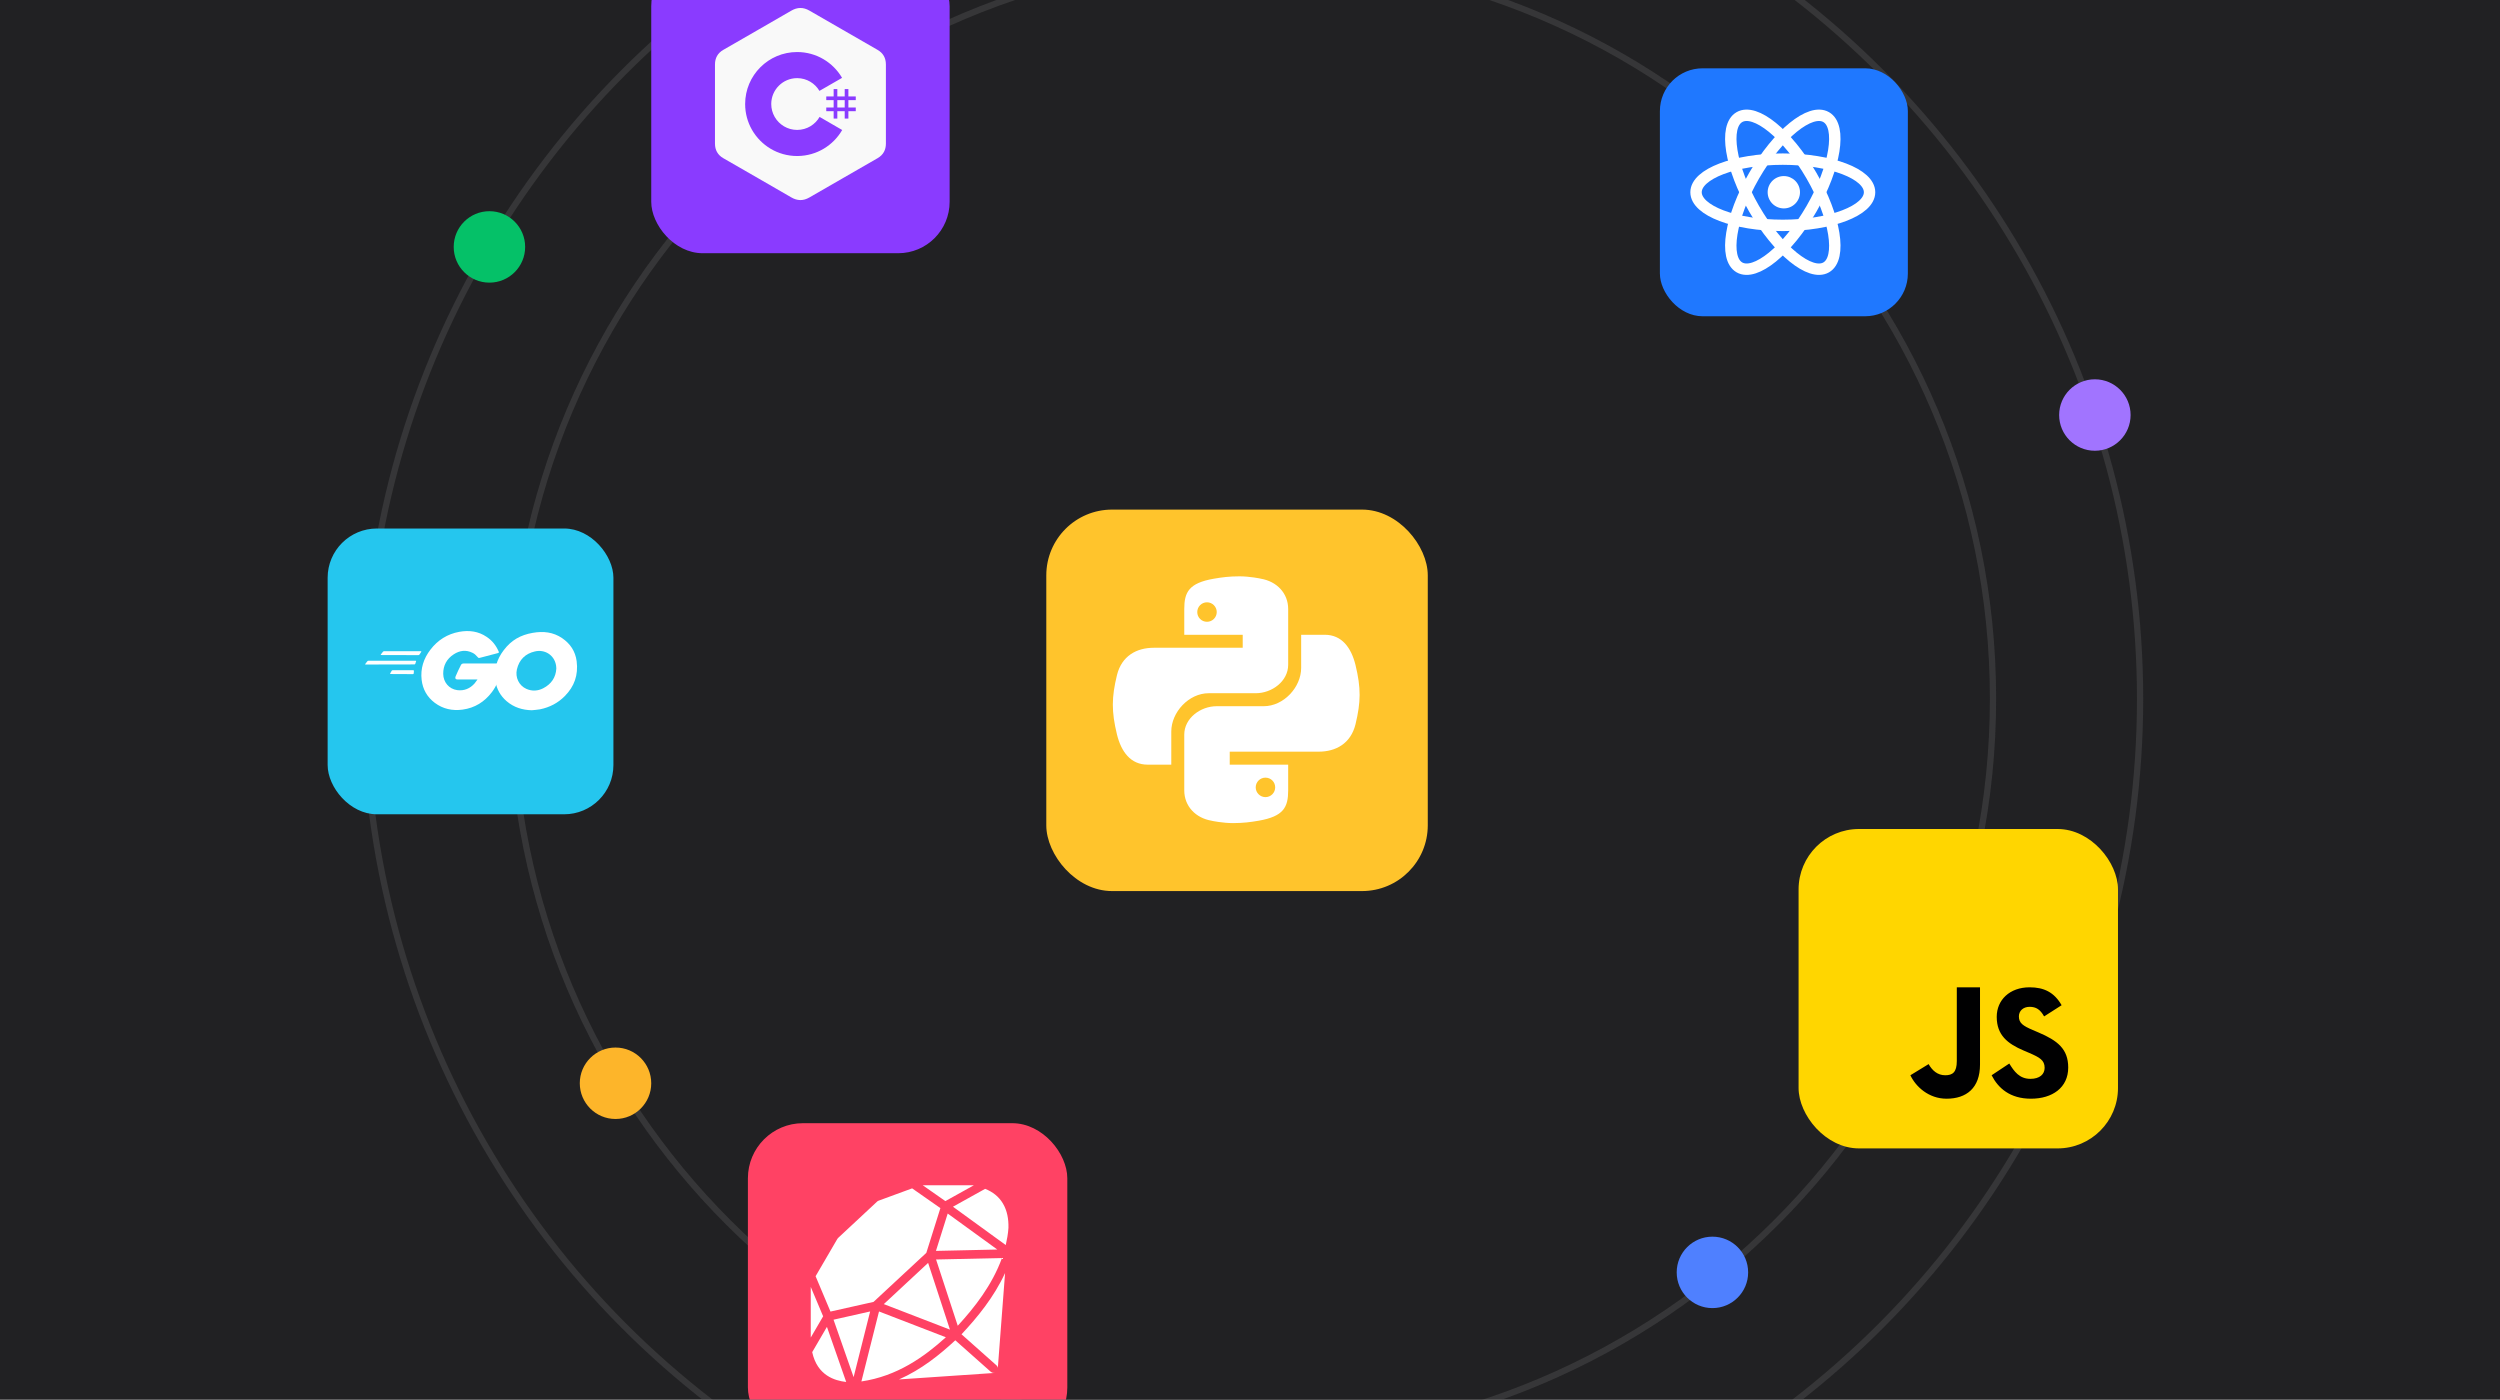 <svg width="1268" height="710" viewBox="0 0 1268 710" fill="none" xmlns="http://www.w3.org/2000/svg">
<g clip-path="url(#clip0_3477_16892)">
<mask id="mask0_3477_16892" style="mask-type:alpha" maskUnits="userSpaceOnUse" x="-2" y="-4" width="1272" height="718">
<path d="M-1.225 -3.594H1269.22V713.594H-1.225V-3.594Z" fill="#0D0D0E"/>
</mask>
<g mask="url(#mask0_3477_16892)">
<path d="M-1.225 56.859C-1.225 22.909 26.298 -4.614 60.249 -4.614H1207.75C1241.7 -4.614 1269.22 22.909 1269.22 56.859V568.1C1269.22 602.051 1241.7 629.573 1207.75 629.573H60.249C26.298 629.573 -1.225 602.051 -1.225 568.1V56.859Z" fill="#0D0D0E"/>
<rect width="1270.45" height="716.225" transform="translate(-0.094 -2.956)" fill="#212123"/>
<mask id="mask1_3477_16892" style="mask-type:alpha" maskUnits="userSpaceOnUse" x="-1" y="-3" width="1272" height="717">
<rect x="-0.094" y="-2.956" width="1270.45" height="716.225" fill="#212123"/>
</mask>
<g mask="url(#mask1_3477_16892)">
<g opacity="0.7">
<circle cx="635.22" cy="354.48" r="451.812" fill="#212123"/>
<circle cx="635.22" cy="354.48" r="450.231" stroke="#5E5E60" stroke-opacity="0.49" stroke-width="3.161"/>
</g>
<g filter="url(#filter0_i_3477_16892)">
<ellipse cx="635.129" cy="354.388" rx="377.297" ry="377.297" fill="#212123"/>
</g>
<path d="M1010.85 354.388C1010.85 561.891 842.632 730.105 635.129 730.105C427.627 730.105 259.413 561.891 259.413 354.388C259.413 146.886 427.627 -21.328 635.129 -21.328C842.632 -21.328 1010.85 146.886 1010.85 354.388Z" stroke="#5E5E60" stroke-opacity="0.35" stroke-width="3.161"/>
<rect x="166.176" y="268.058" width="144.95" height="144.95" rx="24.988" fill="#25C6EE"/>
<g clip-path="url(#clip1_3477_16892)">
<path d="M193.299 332.232C193.09 332.232 193.038 332.127 193.142 331.97L194.241 330.557C194.346 330.4 194.608 330.296 194.817 330.296H213.503C213.712 330.296 213.764 330.453 213.66 330.61L212.77 331.97C212.665 332.127 212.404 332.284 212.247 332.284L193.299 332.232Z" fill="white"/>
<path d="M185.397 337.049C185.188 337.049 185.135 336.944 185.24 336.787L186.339 335.374C186.444 335.217 186.705 335.112 186.915 335.112H210.782C210.991 335.112 211.096 335.269 211.044 335.426L210.625 336.682C210.573 336.892 210.363 336.996 210.154 336.996L185.397 337.049Z" fill="white"/>
<path d="M198.063 341.865C197.854 341.865 197.801 341.708 197.906 341.551L198.639 340.243C198.743 340.086 198.953 339.929 199.162 339.929H209.63C209.84 339.929 209.944 340.086 209.944 340.295L209.84 341.551C209.84 341.761 209.63 341.918 209.473 341.918L198.063 341.865Z" fill="white"/>
<path d="M252.383 331.291C249.085 332.128 246.835 332.757 243.59 333.594C242.805 333.803 242.752 333.856 242.072 333.071C241.287 332.181 240.711 331.605 239.612 331.082C236.314 329.459 233.122 329.93 230.138 331.867C226.579 334.17 224.747 337.572 224.799 341.811C224.852 345.999 227.73 349.453 231.865 350.029C235.424 350.5 238.408 349.244 240.763 346.574C241.234 345.999 241.653 345.371 242.176 344.638C240.292 344.638 237.937 344.638 232.075 344.638C230.976 344.638 230.714 343.957 231.08 343.068C231.761 341.445 233.017 338.723 233.75 337.363C233.907 337.048 234.273 336.525 235.058 336.525C237.727 336.525 247.568 336.525 254.11 336.525C254.005 337.938 254.005 339.351 253.796 340.765C253.22 344.533 251.807 347.988 249.504 351.023C245.736 355.996 240.816 359.084 234.587 359.921C229.458 360.602 224.695 359.607 220.507 356.467C216.634 353.536 214.436 349.663 213.86 344.847C213.18 339.142 214.855 334.013 218.309 329.511C222.025 324.644 226.945 321.556 232.964 320.456C237.885 319.567 242.595 320.142 246.835 323.021C249.609 324.853 251.598 327.365 252.906 330.401C253.22 330.872 253.011 331.134 252.383 331.291Z" fill="white"/>
<path d="M269.711 360.237C264.948 360.132 260.604 358.772 256.94 355.631C253.852 352.962 251.915 349.56 251.287 345.529C250.345 339.615 251.967 334.381 255.527 329.722C259.347 324.698 263.953 322.081 270.182 320.982C275.521 320.039 280.545 320.563 285.099 323.651C289.234 326.477 291.799 330.298 292.479 335.323C293.369 342.389 291.328 348.146 286.46 353.066C283.005 356.573 278.766 358.772 273.898 359.766C272.485 360.028 271.072 360.08 269.711 360.237ZM282.168 339.091C282.116 338.411 282.116 337.888 282.011 337.364C281.069 332.182 276.306 329.251 271.334 330.403C266.466 331.502 263.325 334.59 262.174 339.51C261.232 343.593 263.221 347.728 266.989 349.403C269.868 350.659 272.747 350.502 275.521 349.088C279.656 346.943 281.906 343.593 282.168 339.091Z" fill="white"/>
</g>
<g filter="url(#filter1_f_3477_16892)">
<rect x="841.898" y="34.645" width="125.766" height="125.766" rx="21.681" fill="#1F78FF"/>
<path d="M904.756 105.708C909.285 105.708 912.957 102.036 912.957 97.506C912.957 92.977 909.285 89.305 904.756 89.305C900.226 89.305 896.555 92.977 896.555 97.506C896.555 102.036 900.226 105.708 904.756 105.708Z" fill="white"/>
<path d="M904.239 114.31C928.543 114.31 948.245 106.788 948.245 97.508C948.245 88.228 928.543 80.706 904.239 80.706C879.935 80.706 860.232 88.228 860.232 97.508C860.232 106.788 879.935 114.31 904.239 114.31Z" stroke="white" stroke-width="5.782"/>
<path d="M889.686 105.908C901.838 126.956 918.204 140.258 926.24 135.618C934.277 130.978 930.94 110.154 918.788 89.106C906.636 68.058 890.27 54.757 882.234 59.397C874.197 64.036 877.534 84.86 889.686 105.908Z" stroke="white" stroke-width="5.782"/>
<path d="M889.683 89.106C877.531 110.154 874.195 130.978 882.231 135.618C890.268 140.257 906.634 126.956 918.786 105.908C930.938 84.86 934.274 64.036 926.238 59.397C918.201 54.757 901.835 68.058 889.683 89.106Z" stroke="white" stroke-width="5.782"/>
</g>
<rect x="530.682" y="258.465" width="193.487" height="193.487" rx="33.355" fill="#FFC42C"/>
<path d="M628.609 292.313C623.487 292.329 619.936 292.781 615.644 293.522C602.969 295.729 600.66 300.363 600.66 308.904V321.958H630.305V328.545H599.534H585.206C576.523 328.545 568.924 332.636 566.516 342.442C563.795 353.697 563.674 360.746 566.516 372.499C568.674 381.264 573.427 387.835 582.113 387.835H594.076V371.023C594.076 361.253 602.923 351.602 613.062 351.602H636.896C645.206 351.602 653.365 345.469 653.365 337.185V308.904C653.365 300.87 647.571 294.862 639.472 293.515C639.673 293.495 633.688 292.293 628.609 292.313ZM612.192 305.488C614.896 305.488 617.133 307.718 617.133 310.436C617.133 313.18 614.896 315.37 612.192 315.37C609.435 315.37 607.251 313.183 607.251 310.436C607.251 307.728 609.435 305.488 612.192 305.488Z" fill="white"/>
<path d="M625.415 417.479C630.537 417.462 634.088 417.011 638.379 416.27C651.054 414.063 653.363 409.428 653.363 400.887V387.834H623.718V381.246H654.493H668.821C677.504 381.246 685.103 377.155 687.511 367.349C690.231 356.094 690.353 349.045 687.511 337.293C685.35 328.528 680.597 321.957 671.911 321.957H659.948V338.769C659.948 348.538 651.1 358.189 640.962 358.189H617.127C608.817 358.189 600.658 364.322 600.658 372.606V400.887C600.658 408.921 606.452 414.929 614.552 416.276C614.351 416.296 620.336 417.498 625.415 417.479ZM641.835 404.303C639.13 404.303 636.894 402.073 636.894 399.356C636.894 396.612 639.13 394.422 641.835 394.422C644.592 394.422 646.776 396.609 646.776 399.356C646.776 402.063 644.588 404.303 641.835 404.303Z" fill="white"/>
<rect x="330.309" y="-22.909" width="151.345" height="151.345" rx="26.09" fill="#8A3BFF"/>
<path d="M449.325 32.692C449.325 31.053 448.974 29.606 448.266 28.363C447.57 27.141 446.527 26.117 445.129 25.308C433.588 18.653 422.035 12.018 410.498 5.357C407.387 3.561 404.372 3.627 401.284 5.449C396.691 8.157 373.691 21.334 366.838 25.304C364.015 26.938 362.642 29.439 362.641 32.688C362.637 46.072 362.641 59.455 362.637 72.838C362.637 74.44 362.973 75.86 363.65 77.084C364.347 78.342 365.404 79.394 366.834 80.222C373.688 84.192 396.69 97.368 401.283 100.078C404.372 101.9 407.387 101.965 410.499 100.169C422.037 93.507 433.59 86.873 445.133 80.218C446.563 79.391 447.62 78.338 448.317 77.08C448.993 75.856 449.33 74.437 449.33 72.834C449.33 72.834 449.33 46.075 449.325 32.692Z" fill="#F9F9F9"/>
<path d="M424.694 45.178V48.918H428.434V45.178H430.304V48.918H434.045V50.788H430.304V54.528H434.045V56.398H430.304V60.138H428.434V56.398H424.694V60.138H422.824V56.398H419.084V54.528H422.824V50.788H419.084V48.918H422.824V45.178H424.694ZM428.434 50.788H424.694V54.528H428.434V50.788Z" fill="#8A3BFF"/>
<path d="M404.309 26.392C414.064 26.392 422.581 31.69 427.143 39.566L427.099 39.49L415.621 46.099C413.36 42.27 409.214 39.686 404.458 39.632L404.308 39.632C397.056 39.632 391.177 45.511 391.177 52.763C391.175 55.049 391.772 57.295 392.909 59.278C395.172 63.229 399.427 65.894 404.309 65.894C409.22 65.894 413.499 63.195 415.751 59.202L415.696 59.297L427.157 65.937C422.645 73.745 414.244 79.027 404.602 79.132L404.309 79.134C394.522 79.134 385.981 73.803 381.43 65.886C379.209 62.022 377.938 57.541 377.938 52.763C377.938 38.199 389.744 26.392 404.308 26.392L404.309 26.392Z" fill="#8A3BFF"/>
<rect x="912.24" y="420.469" width="162.003" height="162.003" rx="30.65" fill="#FFD600"/>
<path d="M1019.11 539.418C1021.56 543.388 1024.21 547.192 1029.84 547.192C1034.56 547.192 1037.04 544.843 1037.04 541.594C1037.04 537.706 1034.48 536.325 1029.28 534.061L1026.43 532.846C1018.21 529.357 1012.74 524.985 1012.74 515.75C1012.74 507.239 1019.25 500.762 1029.43 500.762C1036.68 500.762 1041.89 503.273 1045.65 509.849L1036.77 515.524C1034.82 512.035 1032.71 510.661 1029.43 510.661C1026.09 510.661 1023.98 512.769 1023.98 515.524C1023.98 518.928 1026.1 520.306 1030.99 522.414L1033.84 523.629C1043.53 527.757 1049 531.974 1049 541.453C1049 551.666 1040.93 557.264 1030.1 557.264C1019.51 557.264 1013.5 551.949 1010.15 545.369L1019.11 539.418ZM978.196 539.708C979.983 542.908 982.699 545.369 986.605 545.369C990.342 545.369 992.492 543.893 992.492 538.154V500.758H1004.26V539.962C1004.26 551.853 997.366 557.264 987.294 557.264C978.193 557.264 971.624 551.097 968.947 545.369L978.196 539.708Z" fill="#000001"/>
<g filter="url(#filter2_f_3477_16892)">
<rect x="379.336" y="569.682" width="162.003" height="162.003" rx="27.928" fill="#FF4264"/>
<path d="M413.67 647.303L424.701 628.376C424.803 628.188 424.94 628.018 425.093 627.882L444.89 609.431C445.103 609.235 445.358 609.082 445.631 608.98L462.633 602.736L476.969 612.753L469.831 635.446L443.05 660.328L421.209 665.226L413.67 647.303ZM422.768 669.349L432.955 698.481L441.337 665.175L422.768 669.349ZM499.5 603.068L483.341 612.046L510.123 631.494C510.685 628.989 511.341 625.573 511.494 622.669C511.485 622.634 511.485 622.592 511.485 622.549C511.571 618.409 510.889 614.082 508.64 610.343C506.622 606.978 503.589 604.516 499.611 602.966C499.577 603 499.551 603.042 499.5 603.068ZM481.816 674.383L470.743 640.54L448.263 661.444L481.816 674.383ZM474.772 638.819L485.769 672.424C494.372 663.062 503.18 651.852 508.206 638.07L474.772 638.819ZM505.821 633.759L480.675 615.505L474.712 634.458L505.821 633.759ZM419.42 672.986L411.949 685.806C414.505 697.638 423.355 700.287 429.19 700.935L419.42 672.986ZM417.495 667.637L411.217 652.721V678.404L417.495 667.637ZM493.912 601.185C493.878 601.177 493.844 601.16 493.802 601.16H468L479.499 609.201L493.912 601.185ZM445.835 665.175L436.899 700.67C455.069 697.996 468.698 688.234 479.746 678.259L445.835 665.175ZM503.998 696.343C503.487 696.343 502.967 696.164 502.55 695.798L484.525 679.792C476.603 687.143 467.352 694.614 455.963 699.648L504.032 696.386C504.313 696.369 504.577 696.284 504.824 696.173C504.56 696.284 504.279 696.343 503.998 696.343ZM487.677 676.76L505.446 692.536C505.821 692.868 506.017 693.302 506.102 693.754L509.773 645.676C504.075 658.028 495.701 668.173 487.677 676.76Z" fill="white"/>
</g>
<circle cx="248.238" cy="125.237" r="18.117" fill="#05C168"/>
<circle cx="312.187" cy="549.43" r="18.117" fill="#FDB52A"/>
<circle cx="868.541" cy="645.353" r="18.117" fill="#4F80FF"/>
<circle cx="1062.52" cy="210.502" r="18.117" fill="#A174FF"/>
</g>
</g>
</g>
<defs>
<filter id="filter0_i_3477_16892" x="257.832" y="-22.909" width="754.594" height="754.594" filterUnits="userSpaceOnUse" color-interpolation-filters="sRGB">
<feFlood flood-opacity="0" result="BackgroundImageFix"/>
<feBlend mode="normal" in="SourceGraphic" in2="BackgroundImageFix" result="shape"/>
<feColorMatrix in="SourceAlpha" type="matrix" values="0 0 0 0 0 0 0 0 0 0 0 0 0 0 0 0 0 0 127 0" result="hardAlpha"/>
<feMorphology radius="52.689" operator="erode" in="SourceAlpha" result="effect1_innerShadow_3477_16892"/>
<feOffset/>
<feGaussianBlur stdDeviation="47.42"/>
<feComposite in2="hardAlpha" operator="arithmetic" k2="-1" k3="1"/>
<feColorMatrix type="matrix" values="0 0 0 0 0 0 0 0 0 0 0 0 0 0 0 0 0 0 0.16 0"/>
<feBlend mode="normal" in2="shape" result="effect1_innerShadow_3477_16892"/>
</filter>
<filter id="filter1_f_3477_16892" x="835.354" y="28.1" width="138.855" height="138.855" filterUnits="userSpaceOnUse" color-interpolation-filters="sRGB">
<feFlood flood-opacity="0" result="BackgroundImageFix"/>
<feBlend mode="normal" in="SourceGraphic" in2="BackgroundImageFix" result="shape"/>
<feGaussianBlur stdDeviation="3.272" result="effect1_foregroundBlur_3477_16892"/>
</filter>
<filter id="filter2_f_3477_16892" x="365.988" y="556.334" width="188.7" height="188.699" filterUnits="userSpaceOnUse" color-interpolation-filters="sRGB">
<feFlood flood-opacity="0" result="BackgroundImageFix"/>
<feBlend mode="normal" in="SourceGraphic" in2="BackgroundImageFix" result="shape"/>
<feGaussianBlur stdDeviation="6.674" result="effect1_foregroundBlur_3477_16892"/>
</filter>
<clipPath id="clip0_3477_16892">
<rect width="1268" height="710" fill="white"/>
</clipPath>
<clipPath id="clip1_3477_16892">
<rect width="107.508" height="40.145" fill="white" transform="translate(185.182 320.09)"/>
</clipPath>
</defs>
</svg>
